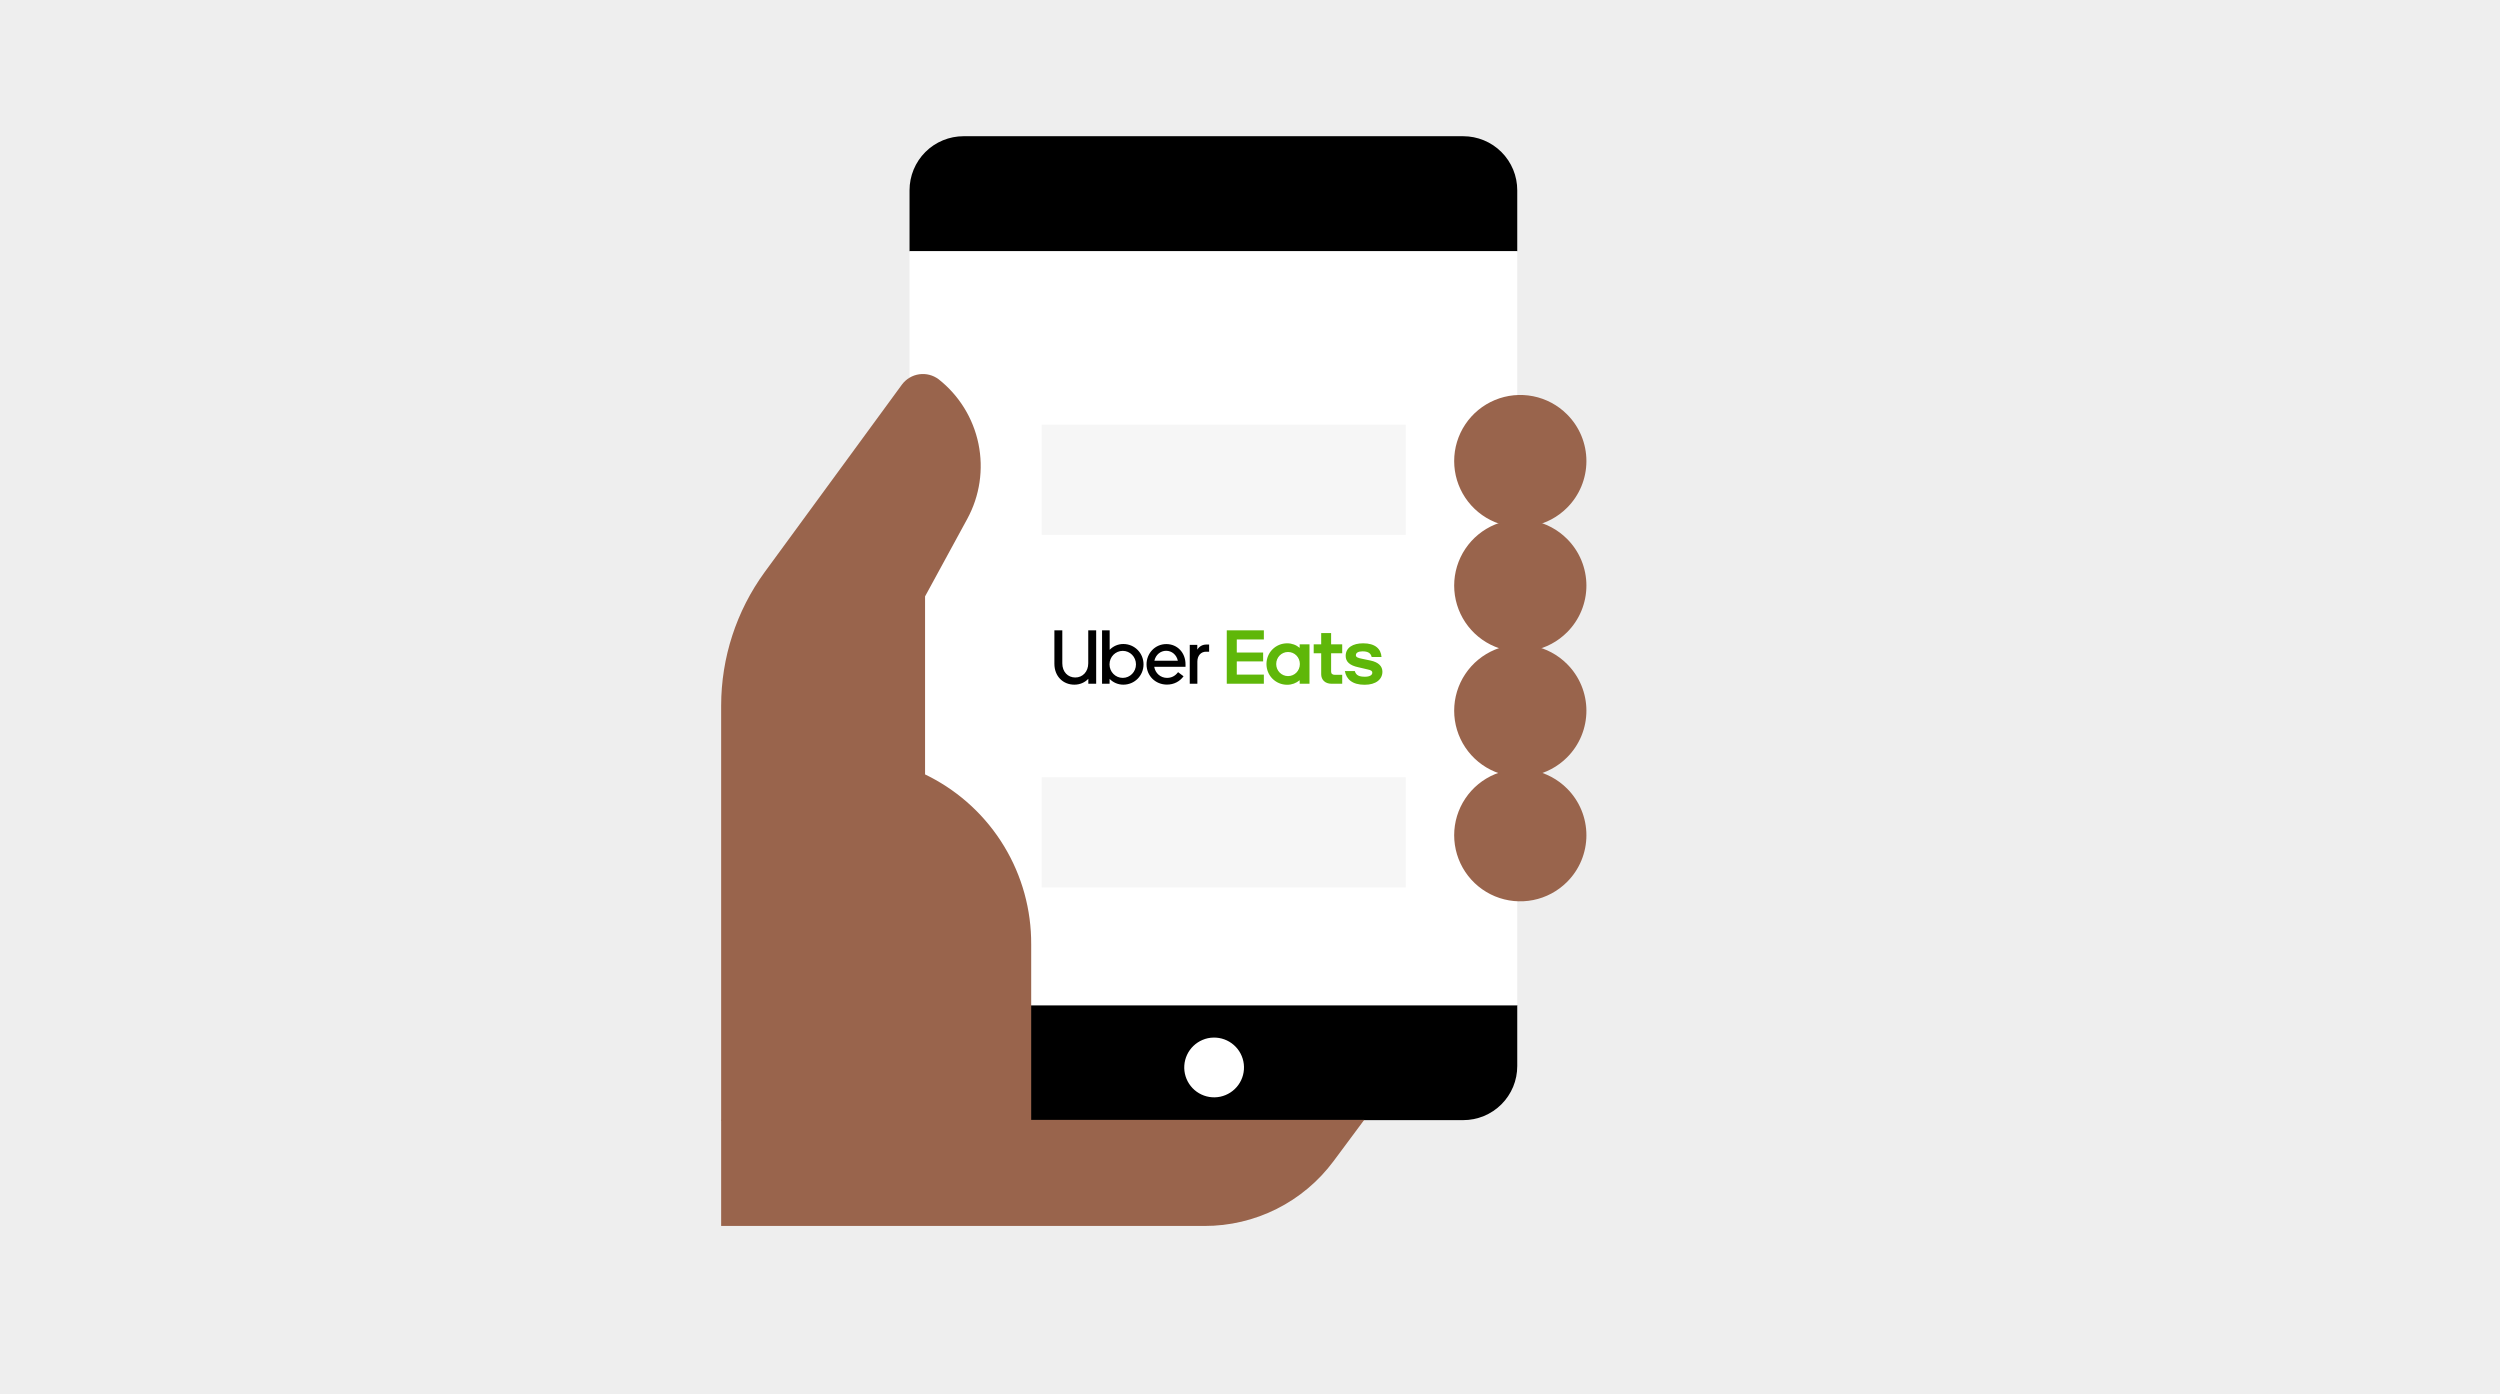 <svg width="312" height="174" viewBox="0 0 312 174" fill="none" xmlns="http://www.w3.org/2000/svg">
<rect width="312" height="174" fill="#EEEEEE"/>
<path d="M113.51 125.434V133.044C113.509 133.93 113.683 134.808 114.022 135.628C114.361 136.447 114.858 137.191 115.484 137.818C116.111 138.445 116.856 138.942 117.675 139.28C118.494 139.619 119.372 139.793 120.258 139.792H182.605C183.492 139.793 184.37 139.619 185.189 139.28C186.008 138.942 186.753 138.445 187.379 137.818C188.006 137.191 188.503 136.447 188.842 135.628C189.181 134.808 189.354 133.93 189.353 133.044V125.434H113.51Z" fill="black"/>
<path d="M189.353 31.357V23.748C189.354 22.862 189.181 21.984 188.842 21.164C188.503 20.345 188.006 19.601 187.379 18.974C186.753 18.347 186.008 17.85 185.189 17.512C184.37 17.173 183.492 16.999 182.605 17H120.258C119.372 16.999 118.494 17.173 117.675 17.512C116.856 17.85 116.111 18.347 115.484 18.974C114.858 19.601 114.361 20.345 114.022 21.164C113.683 21.984 113.509 22.862 113.51 23.748V31.357H189.353Z" fill="black"/>
<path d="M113.51 31.357H189.353V125.47H113.51V31.357Z" fill="white"/>
<path d="M151.45 129.49C152.378 129.472 153.28 129.801 153.978 130.413C154.677 131.024 155.122 131.874 155.227 132.797C155.332 133.719 155.09 134.647 154.546 135.4C154.003 136.153 153.199 136.676 152.29 136.868C151.382 137.059 150.435 136.904 149.634 136.434C148.834 135.964 148.237 135.212 147.962 134.326C147.686 133.439 147.751 132.482 148.144 131.641C148.537 130.799 149.229 130.135 150.086 129.777C150.517 129.593 150.981 129.496 151.45 129.49Z" fill="white"/>
<path d="M195.562 63.373C194.408 64.527 192.938 65.312 191.338 65.631C189.738 65.949 188.08 65.786 186.572 65.161C185.065 64.537 183.777 63.48 182.87 62.123C181.964 60.767 181.48 59.172 181.48 57.54C181.48 55.909 181.964 54.314 182.87 52.958C183.777 51.601 185.065 50.544 186.572 49.919C188.08 49.295 189.738 49.132 191.338 49.45C192.938 49.769 194.408 50.554 195.562 51.708C196.33 52.473 196.939 53.382 197.355 54.383C197.77 55.383 197.984 56.457 197.984 57.54C197.984 58.624 197.77 59.697 197.355 60.698C196.939 61.699 196.33 62.608 195.562 63.373Z" fill="#99644C"/>
<path d="M195.562 78.915C194.408 80.069 192.938 80.854 191.338 81.172C189.738 81.491 188.08 81.328 186.572 80.703C185.065 80.079 183.777 79.022 182.87 77.665C181.964 76.309 181.48 74.714 181.48 73.082C181.48 71.451 181.964 69.856 182.87 68.499C183.777 67.143 185.065 66.086 186.572 65.461C188.08 64.837 189.738 64.674 191.338 64.992C192.938 65.31 194.408 66.096 195.562 67.25C196.33 68.014 196.939 68.924 197.355 69.924C197.77 70.925 197.984 71.999 197.984 73.082C197.984 74.166 197.77 75.239 197.355 76.24C196.939 77.241 196.33 78.15 195.562 78.915Z" fill="#99644C"/>
<path d="M195.562 94.529C194.408 95.683 192.938 96.468 191.338 96.787C189.738 97.105 188.08 96.941 186.572 96.317C185.065 95.693 183.777 94.635 182.87 93.279C181.964 91.922 181.48 90.328 181.48 88.696C181.48 87.065 181.964 85.47 182.87 84.113C183.777 82.757 185.065 81.7 186.572 81.075C188.08 80.451 189.738 80.288 191.338 80.606C192.938 80.924 194.408 81.71 195.562 82.864C196.33 83.629 196.939 84.537 197.355 85.538C197.77 86.539 197.984 87.612 197.984 88.696C197.984 89.78 197.77 90.853 197.355 91.854C196.939 92.855 196.33 93.764 195.562 94.529Z" fill="#99644C"/>
<path d="M195.562 110.07C194.408 111.224 192.938 112.01 191.338 112.328C189.738 112.646 188.08 112.483 186.572 111.859C185.065 111.234 183.777 110.177 182.87 108.821C181.964 107.464 181.48 105.869 181.48 104.238C181.48 102.606 181.964 101.012 182.87 99.655C183.777 98.299 185.065 97.241 186.572 96.617C188.08 95.993 189.738 95.829 191.338 96.148C192.938 96.466 194.408 97.252 195.562 98.405C196.33 99.17 196.939 100.079 197.355 101.08C197.77 102.081 197.984 103.154 197.984 104.238C197.984 105.322 197.77 106.395 197.355 107.396C196.939 108.397 196.33 109.306 195.562 110.07Z" fill="#99644C"/>
<path d="M128.693 117.861V146.396L90 139.828V88.069C90.002 82.085 91.899 76.254 95.42 71.415L112.577 47.975C113.097 47.286 113.868 46.831 114.723 46.71C115.577 46.589 116.445 46.812 117.136 47.329C119.691 49.341 121.453 52.192 122.11 55.378C122.767 58.563 122.276 61.879 120.725 64.738L115.448 74.429V96.647L116.023 96.934C119.86 98.913 123.075 101.915 125.311 105.609C127.548 109.302 128.718 113.543 128.692 117.86" fill="#99644C"/>
<path d="M170.258 139.756L166.417 144.924C164.549 147.436 162.118 149.475 159.319 150.878C156.52 152.28 153.432 153.007 150.301 153H90V139.756H170.258Z" fill="#99644C"/>
<path d="M153.101 78.667H157.729V79.806H154.351V81.436H157.639V82.541H154.351V84.194H157.729V85.333H153.101V78.667ZM170.306 85.459C171.725 85.459 172.525 84.775 172.525 83.829C172.525 83.157 172.052 82.655 171.061 82.439L170.014 82.222C169.405 82.108 169.214 81.994 169.214 81.766C169.214 81.47 169.507 81.288 170.047 81.288C170.633 81.288 171.061 81.447 171.185 81.994H172.412C172.345 80.969 171.613 80.285 170.126 80.285C168.842 80.285 167.941 80.82 167.941 81.858C167.941 82.576 168.437 83.043 169.507 83.271L170.678 83.544C171.14 83.635 171.264 83.761 171.264 83.954C171.264 84.262 170.914 84.456 170.351 84.456C169.642 84.456 169.236 84.296 169.079 83.749H167.84C168.02 84.775 168.775 85.459 170.306 85.459ZM167.508 84.217H166.585C166.303 84.217 166.123 84.091 166.123 83.829V81.527H167.508V80.41H166.123V79.008H164.884V80.41H163.949V81.527H164.884V84.148C164.884 84.809 165.346 85.333 166.179 85.333H167.508V84.217ZM163.426 80.41V85.334H162.199V84.889C161.771 85.254 161.23 85.459 160.645 85.459C159.192 85.459 158.055 84.308 158.055 82.872C158.055 81.436 159.192 80.285 160.645 80.285C161.23 80.285 161.771 80.49 162.199 80.855V80.41H163.426V80.41ZM162.222 82.872C162.222 82.028 161.568 81.368 160.746 81.368C159.935 81.368 159.271 82.029 159.271 82.872C159.271 83.715 159.935 84.376 160.746 84.376C161.568 84.376 162.222 83.715 162.222 82.872Z" fill="#5FB709"/>
<path d="M134.195 84.552C135.108 84.552 135.813 83.838 135.813 82.781V78.667H136.802V85.333H135.823V84.714C135.38 85.18 134.769 85.447 134.082 85.447C132.67 85.447 131.588 84.409 131.588 82.838V78.667H132.576V82.781C132.576 83.857 133.273 84.552 134.195 84.552ZM137.536 85.333H138.477V84.724C138.91 85.171 139.521 85.447 140.189 85.447C141.601 85.447 142.712 84.314 142.712 82.914C142.712 81.505 141.601 80.371 140.189 80.371C139.521 80.371 138.919 80.648 138.486 81.095V78.667H137.536V85.333ZM140.124 84.6C139.201 84.6 138.467 83.847 138.467 82.914C138.467 81.971 139.211 81.228 140.124 81.228C141.027 81.228 141.77 81.971 141.77 82.914C141.77 83.847 141.027 84.6 140.124 84.6ZM145.554 80.381C144.151 80.381 143.088 81.533 143.088 82.904C143.088 84.352 144.199 85.438 145.638 85.438C146.514 85.438 147.229 85.047 147.709 84.4L147.022 83.885C146.664 84.371 146.193 84.6 145.638 84.6C144.829 84.6 144.18 84.009 144.048 83.219H147.953V82.904C147.953 81.457 146.937 80.381 145.554 80.381ZM144.067 82.457C144.236 81.714 144.829 81.219 145.535 81.219C146.241 81.219 146.834 81.714 146.994 82.457H144.067ZM150.899 81.333V80.438H150.57C150.043 80.438 149.657 80.686 149.422 81.076V80.476H148.481V85.333H149.431V82.571C149.431 81.819 149.883 81.333 150.504 81.333H150.899Z" fill="black"/>
<path d="M130 97H175.441V110.747H130V97Z" fill="#F6F6F6"/>
<path d="M130 53H175.441V66.747H130V53Z" fill="#F6F6F6"/>
</svg>
